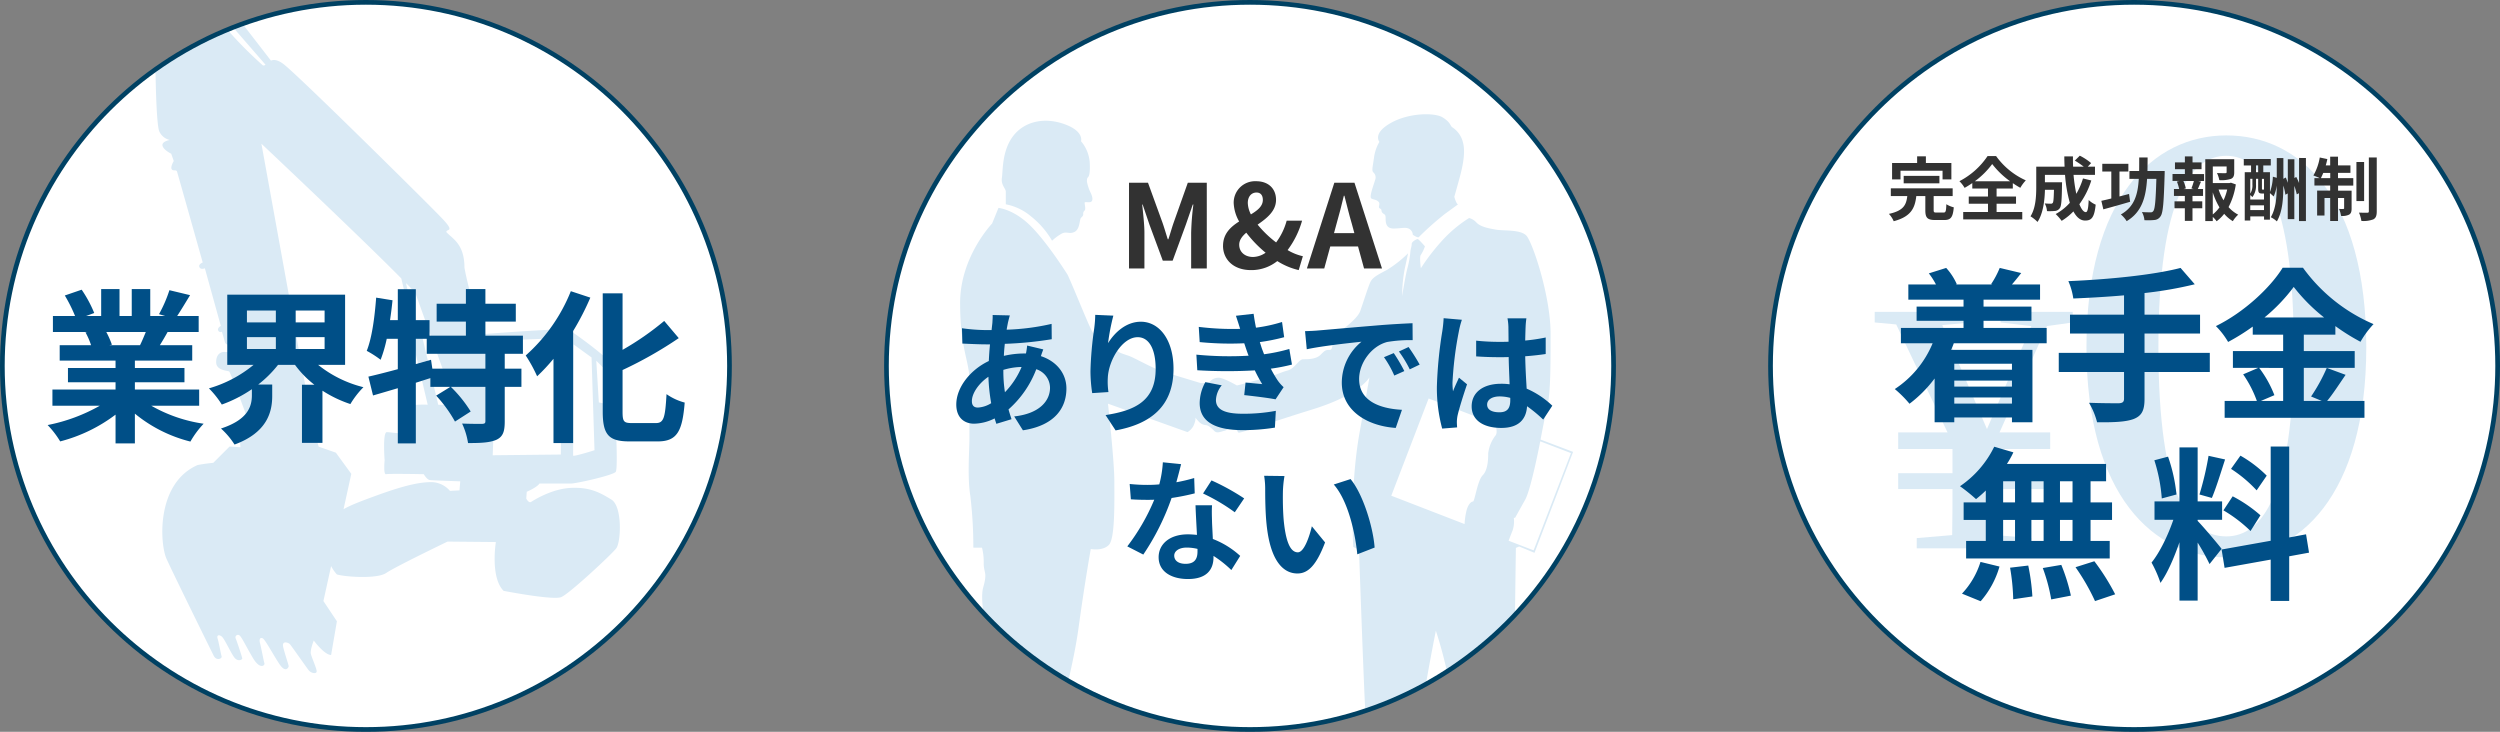 <svg xmlns="http://www.w3.org/2000/svg" xmlns:xlink="http://www.w3.org/1999/xlink" width="756.39" height="221.42" viewBox="0 0 756.39 221.42">
  <rect x="0" y="0" width="756.39" height="221.42" fill="#808080" stroke="none"/>
  <defs>
    <clipPath id="clip-path">
      <circle id="楕円形_527" data-name="楕円形 527" cx="110" cy="110" r="110" transform="translate(350.005 1731.197)" fill="#fff"/>
    </clipPath>
    <clipPath id="clip-path-2">
      <circle id="楕円形_526" data-name="楕円形 526" cx="110" cy="110" r="110" transform="translate(82.515 1731.197)" fill="#fff"/>
    </clipPath>
  </defs>
  <g id="グループ_2744" data-name="グループ 2744" transform="translate(-81.805 -1730.487)">
    <circle id="楕円形_519" data-name="楕円形 519" cx="110" cy="110" r="110" transform="translate(350.005 1731.197)" fill="#fff"/>
    <g id="マスクグループ_462" data-name="マスクグループ 462" clip-path="url(#clip-path)">
      <g id="グループ_2738" data-name="グループ 2738" transform="translate(81.805 1730.487)">
        <path id="パス_2197" data-name="パス 2197" d="M414.93,60.07c.78.39,1.45.28,2.15.98s-.35,1.64.43,2.03.21.76.78,1.33.94.31.94,1.64.12,3.09,2.39,3.09,3.6-.5,4.71.08a2.154,2.154,0,0,1,1.12,1.81s1.5,1.03,1.82.71a90.923,90.923,0,0,1,7.86-6.99c2.99-2.17,3.97-2.89,3.97-2.89l-.31-.31a8.669,8.669,0,0,1-.78-2.02s.64-2.23,1.4-4.99,2.17-7.93,1.23-11.39a7.523,7.523,0,0,0-3.34-4.7c-.59-.58-.47-1.46-2.82-2.93s-10.15-1.47-15.73,1.71c-5.57,3.16-3.4,5.69-3.4,5.69a12.552,12.552,0,0,0-1.64,4.81c-.41,2.93-.73,3.89-.2,4.42a2.016,2.016,0,0,1,.53,2.31c-.33,1.25-1.9,5.21-1.12,5.59Zm44.72,105.28,4.62,1.91,11.68-30.54-9.85-3.73c.71-3.75,1.39-7.17,1.83-8.82,1.17-4.46,1.21-11.79,1.21-23.23s-5.52-27.85-7.37-29.7-6.81-1.35-9.16-1.76-4.61-.85-5.87-2.11a4.6,4.6,0,0,0-2.25-1.41,39.49,39.49,0,0,0-7.26,5.87,62.794,62.794,0,0,0-7.34,9.33s-.5-3.55,0-4.05a11.225,11.225,0,0,0,1.23-2.58s-1.88-2.2-2.2-2.2-1.8.76-1.8,1.48-.39,1.78-.39,2.24a29,29,0,0,1-.9,5.09c-.59,2.08-1.61,8.45-1.61,8.45a45.2,45.2,0,0,1,.8-8.32c.83-3.75,1-4.63,1-4.63a35.561,35.561,0,0,1-6.37,5.01c-2.81,1.49-4.38,2.27-5.05,3.72s-2.08,5.95-3.02,8.65-5.93,5.93-7.39,7.39-.59,4.46-1.88,4.46-1.4.11-2.76,1.47-3.82,1.35-5.23,1.35-2.52,2.82-4.75,3.41-5.34,2.11-7.75,2.58-7.1,1.93-7.62,1.93c0,0-4.01-2.33-5.5-2.33a3.544,3.544,0,0,0-2.7,1.22c-.43.42-2.31.42-2.31.42h-.38s-6.64-2.02-10.67-3.24-9.36-4.46-11.28-5.08-2.76-.92-3.28-1.44a6.114,6.114,0,0,0-2.49-1.62c-1.4-.52-.22-1.09-1.31-2.18s-2.97-1.05-3.59-1.67-4.63-10.58-6.56-15.04c-.32-.74-.69-1.58-1.09-2.47,0,0-5.99-9.6-11.16-14.76s-9.79-5.51-9.79-5.51l-1.92,4.72s-9.68,10.06-9.68,24.03,2.82,17.51,2.82,23.41v17.18c0,4.06-.66,11.94.26,17.71a131.766,131.766,0,0,1,.92,15.74h2.62a17.717,17.717,0,0,1,.52,4.72c0,3.02,1.18,2.63-.13,7.21s1.64,13.45.39,14.7-4.06,16-4.06,28.39,1.88,32.64,1.88,32.64l1.04,1.04a28.407,28.407,0,0,0,.27,4.08,14.855,14.855,0,0,1,.05,3.41l3.76,2.23h2.05s1.05,2.54,4.99,3.8a21.283,21.283,0,0,0,12.28.53c4.37-1.14,5.64-2.62,5.99-2.98s.18-2.27-2.14-3.15-4.6-3.15-6.74-5.29a29.971,29.971,0,0,1-2.89-3.19s.83-.04.83-.21v-.66h1.18v-2.14s2.84-.21,4.33.79,6.12.7,9.7,0,7.69-3.54,7.69-4.15-1.22-3.23-2.93-3.02-6.56,1.09-8.09,1.09-3.24-2.19-3.89-2.84a2.586,2.586,0,0,0-1.09-.74s.9-6.34-1.46-9.55-2.69-3.54-2.69-5.05,6.36-22.76,8.33-37.12,3.74-24.13,3.74-24.13,3.54.7,5.46-1.22,1.67-13.03,1.67-19.24-1.93-23.52-1.93-23.52l24.07,8.61a4.994,4.994,0,0,0,1.77-1.83c.84-1.8.61-2.53.61-2.53s.78.94,1.14,1.29a3.282,3.282,0,0,0,1.88.94c.94,0,1.95,1.02,2.73,1.8s1.8.23,3.05-.08S372,129,372.82,129s1.53,1.52,1.87,1.88c.36.35,8.1-2.58,22.53-7.05s17.12-9.68,17.12-9.68l-2.99,16.72c-2.99,16.73-1.92,34.62-1.92,34.62l1.74.77s1.54,43.87,1.93,48.96.47,15.8-.86,17.77c-1.33,1.95,0,8.68-1.87,12.04a94.946,94.946,0,0,0-4.23,9.55l1.41.35a26.653,26.653,0,0,1-3.35,3.99c-2.17,2.17-5.46,2.52-9.63,2.52s-4.28,1.93-4.28,2.69,6.92,2.88,11.32,2.88,9.74-.77,12.68-2.23,4.11-2.11,4.11-2.11l.53,1.99a10.964,10.964,0,0,0,2.94.36,8.209,8.209,0,0,0,3.35-.82s.23,0,.23-1.35.29-4.01.29-4.01l.9-.9v-7.91c0-3.36,2.03-5.91,2.86-8.14s-.82-15.84.47-25.59,4.46-25.47,4.46-25.47a132.028,132.028,0,0,1,4.7,19.25c1.52,9.86,5.98,28.41,5.98,32.04,0,2.65-1.02,6.81-.7,10.33a55.189,55.189,0,0,1,.16,6.65,2.69,2.69,0,0,0,.42.83,1.162,1.162,0,0,1,.3.46c-.54.66-1.25,1.48-2.12,2.35-2.17,2.17-5.46,2.52-9.63,2.52s-4.28,1.94-4.28,2.7,6.92,2.88,11.32,2.88,9.74-.76,12.68-2.23,4.11-2.11,4.11-2.11l.36,1.86h2.05a7.058,7.058,0,0,0,2.82-.65s.17-.17.17-1.93a10.5,10.5,0,0,0-.88-3.69l1.56-1.65v-8.63c0-4.58-1.06-13.73-1.06-19.19s-1.23-17.25-1.23-21.65-2.82-16.55-2.82-20.6.3-24.61.3-24.61l.94-.39Zm-7.26-33.48a10.89,10.89,0,0,0-2.13,5.32c0,1.33,0,4.93-1.64,6.58s-2.42,7.98-2.97,7.98-1.59.88-2.06,3.23a20.5,20.5,0,0,0-.47,3.58l-22.18-8.58,11.3-29.42,20.15,7.74s.95,2.63,0,3.57Zm4.05,31.74s.55-1.5,1.21-3.14a8.549,8.549,0,0,0,.36-3.8h.39s1.25-2.27,3.05-5.48,4.56-17.66,4.56-17.66l9.29,3.56L464,166.51l-7.56-2.91ZM304.3,61.81a16.726,16.726,0,0,1,7.74,3.74,25.959,25.959,0,0,1,6.27,7.28,15.744,15.744,0,0,1,2.67-2.01c1.7-1.05,2.4.18,4.11-.65s1.47-3.77,1.98-4.27.67-.66.67-1.11a1.19,1.19,0,0,1,.42-1.09c.41-.42,0-1.84,0-2.32s1.2-.02,1.83-.27c.63-.23.74-1.13.09-2.58a13.369,13.369,0,0,1-1.22-3.58c0-.6,0-1.01.31-1.31s.74-1.19.52-4.72a11.221,11.221,0,0,0-2.62-6.19s1.05-3.08-5.25-5.25-12.27-.52-15.48,3.94-2.88,10.23-3.21,12.39,1.18,3.21,1.18,4.19v3.81Z" fill="#daeaf5"/>
      </g>
    </g>
    <circle id="楕円形_518" data-name="楕円形 518" cx="110" cy="110" r="110" transform="translate(82.515 1731.197)" fill="#fff"/>
    <g id="マスクグループ_461" data-name="マスクグループ 461" clip-path="url(#clip-path-2)">
      <g id="グループ_2737" data-name="グループ 2737" transform="translate(81.805 1730.487)">
        <path id="パス_2196" data-name="パス 2196" d="M184.95,151.13c-3.36-2.05-6.43-3.8-12.28-3.51s-11.26,3.8-11.99,4.24-1.46-1.02-1.46-1.02l.15-2.05s3.17-1.36,3.83-2.49h9.55c1.54,0,12.43-2.41,13.52-3.51s-.8-30.7-1.24-32.45-11.62-9.87-12.94-10.53-26.31,1.31-26.31,1.31-4.17-13.81-5.26-20.17c0-7.24-3.73-8.77-5.48-10.74,0-1.1,2.85.22-1.32-4.17S89.86,22.4,85.7,19.33c-1.76-1.3-2.9-1.34-3.72-.99L59.17-11.17c.18-1.92.04-2.97-1.01-3.81-1.1-.88-7.02-6.14-9.54-6.47s-4.93,1.64-5.04,2.52a22.984,22.984,0,0,1-.77,5.26C36.56-11.59,38.1-2.16,39.08.47s8,20.94,8,22.04.22,15.02,1.1,17.21a4.6,4.6,0,0,0,3.18,2.63s-2.52.44-2.19,1.75,2.63,2.41,2.63,2.41l.77,2.2s-.99,1.64-.66,2.41,1.42.11,1.64.77,7.78,27.52,7.78,27.52-1.43.55-.99,1.43,1.64.33,1.64.33L66.81,98.6s-1.21.66-.77,1.42a.747.747,0,0,0,1.1.33s.55,1.86.88,3.07a1.036,1.036,0,0,0,1.43.77l.55,2.19a9.341,9.341,0,0,1-1.86.11c-1.1-.11-2.74.44-2.74,3.07s3.51,2.52,3.95,2.85,5.92,15.24,5.92,15.24l-3.4.88-.22,2.19v1.53l.88.33.22,2.74-3.29-.22-4.93,4.93s-2.41.22-4.71.66c-12.61,5.48-11.51,23.79-9.43,28.4s13.38,27.52,14.25,29.27,2.63.88,2.41.22-.88-4.39-1.21-5.37.33-1.32,1.21-.66,2.74,4.93,3.84,6.36,2.41.66,2.41.33-1.64-5.26-1.97-6.03a.76.76,0,0,1,1.1-.99c.66.44,1.86,3.07,4.06,6.8s3.73,2.3,3.51,1.65-.99-4.82-1.32-6.03,0-1.86.77-1.53,3.29,5.15,5.15,7.89,2.74.88,2.74.55-1.1-3.51-1.64-5.7,1.54-1.43,1.97-.99,4.93,6.91,5.7,7.9,2.44,1.23,2.44.36-1.46-4.08-1.75-5.25.87-4.08.87-4.08,3.21,4.38,5.25,4.38l1.75-10.2-4.08-6.12,2.33-10.58a11.357,11.357,0,0,0,1.75,2.53c2.34.73,12.13,1.46,14.91-.44s18.57-9.5,18.57-9.5l14.62.14s-1.75,10.67,2.34,14.77c3.07.58,15.06,2.78,17.4,1.9s15.2-12.86,16.67-14.76,1.9-12.72-1.46-14.76Zm-1.79-39.25c1.42,1.42,1.31,9.76,1.31,10.2s-3.29-.33-3.29-.33l-.77-12.61s1.32,1.31,2.74,2.74Zm-9.63-7.68,5.45,3.95.89,28.07s-6.47,2.05-6.47,1.61.13-33.62.13-33.62Zm-23.15-1.1s18.42-.88,19.74-.66l-.44,35.08-20.61.22,1.32-34.65ZM125.82,89.07c.88,2.41,12.06,33.55,12.06,33.55s-2.47-.09-5.29-.15l-5.73-24.34a1.53,1.53,0,0,0-1.37-1.17l-2.66-11.31a22.875,22.875,0,0,1,2.99,3.42ZM67.7,7.72A68.874,68.874,0,0,1,59.26-4.56l-.06-.19L80.33,19.58a.858.858,0,0,1-.79.21A123.373,123.373,0,0,1,67.7,7.73ZM136.12,148.5a7.52,7.52,0,0,0-5.56-2.63c-3.51,0-7.89.88-16.37,3.95-5.02,1.82-8.14,3.02-10.25,4.25l2.35-10.7-4.67-6.41-5.2-1.82-1.1-3.73-.44-3.95a7.883,7.883,0,0,0,1.53-5.04c-.22-2.85-3.51-2.85-3.51-2.85L79.09,43.48s30.7,28.94,42.33,40.77l3.06,12.99a1.533,1.533,0,0,0-.63,1.62l5.55,23.59a28.487,28.487,0,0,0-4.92.19c-1.32.44-1.97,6.8-1.97,7.89s-4.17.22-5.48.22-.66,8.55-.66,8.55-.44,4.38.44,4.17,11.4,0,11.4,0,.88,1.54,1.75,1.76c.31.08,4.27.23,9.29.4l-.23,2.74-2.92.15Z" fill="#daeaf5"/>
      </g>
    </g>
    <circle id="楕円形_520" data-name="楕円形 520" cx="110" cy="110" r="110" transform="translate(350.005 1731.197)" fill="none"/>
    <circle id="楕円形_521" data-name="楕円形 521" cx="110" cy="110" r="110" transform="translate(617.485 1731.197)" fill="#fff"/>
    <circle id="楕円形_522" data-name="楕円形 522" cx="110" cy="110" r="110" transform="translate(617.485 1731.197)" fill="none" stroke="#004163" stroke-miterlimit="10" stroke-width="1.42"/>
    <g id="グループ_2739" data-name="グループ 2739" transform="translate(81.805 1730.487)">
      <path id="パス_2198" data-name="パス 2198" d="M619.3,98.66l-14.33,32.17H620.3v5.01H603.57v7.32H620.3v4.81H603.57c0,4.21.1,8.02.3,13.93l10.72.9v3.11H579.92V162.8l10.72-.9c.1-5.91.1-9.72.1-13.93H574.31v-4.81h16.43v-7.32H574.31v-5.01h14.93L573.71,98.16l-6.51-.6V94.35h29.36v3.21l-8.92.8,13.53,31.46L614.6,98.66l-9.32-1.1V94.35h21.84v3.21l-7.82,1.1Z" fill="#daeaf5"/>
      <path id="パス_2199" data-name="パス 2199" d="M715.93,105.06c0,44.89-20.39,63.57-42.33,63.57s-42.33-18.68-42.33-63.57,20.05-64.09,42.33-64.09,42.33,18.68,42.33,64.09ZM673.6,162.29c10.62,0,20.39-12.34,20.39-57.23s-9.77-57.92-20.39-57.92-20.56,12.34-20.56,57.92S662.64,162.29,673.6,162.29Z" fill="#daeaf5"/>
    </g>
    <g id="グループ_2740" data-name="グループ 2740" transform="translate(81.805 1730.487)">
      <path id="パス_2200" data-name="パス 2200" d="M588,64.31c.69,0,.8-.34.88-2.52a7.646,7.646,0,0,0,2.25.94c-.27,3.04-.9,3.84-2.9,3.84h-2.69c-2.44,0-3.02-.71-3.02-2.98V59.33h-2.73c-.42,3.61-1.57,6.21-6.84,7.6a7.584,7.584,0,0,0-1.45-2.22c4.49-.97,5.25-2.77,5.56-5.38h-4.98V56.98h18.71v2.35h-5.75v4.22c0,.67.13.76.88.76H588ZM575,54.27h-2.54V49.31h7.58V47.29h2.65v2.02h7.71v4.96h-2.67V51.65H575.01v2.62Zm.97,1.2V53.2h10.81v2.27Z" fill="#323232"/>
      <path id="パス_2201" data-name="パス 2201" d="M604.08,64.14h7.77v2.25H593.98V64.14h7.5v-2.5h-5.82V59.46h5.82V57.05h-4.75V55.39c-.76.52-1.53,1.01-2.33,1.45a9.35,9.35,0,0,0-1.57-2.02,22.919,22.919,0,0,0,8.52-7.6h2.58a22.246,22.246,0,0,0,8.99,7.35,11.981,11.981,0,0,0-1.66,2.25,25.485,25.485,0,0,1-2.27-1.41v1.64h-4.91v2.41h5.88v2.18h-5.88v2.5Zm4.09-9.3a25.59,25.59,0,0,1-5.42-5.21,24.448,24.448,0,0,1-5.25,5.21Z" fill="#323232"/>
      <path id="パス_2202" data-name="パス 2202" d="M632.74,54.59a24.31,24.31,0,0,1-3.61,7.2c.61,1.51,1.28,2.39,1.95,2.39.5,0,.76-1.05.86-3.67a6.947,6.947,0,0,0,2.12,1.41c-.4,3.88-1.24,4.81-3.19,4.81-1.47,0-2.62-1.05-3.55-2.77a18.033,18.033,0,0,1-3.55,2.86,15.805,15.805,0,0,0-1.81-2.06,15.906,15.906,0,0,0,4.28-3.4,43.378,43.378,0,0,1-1.45-8.46H618.7v2.25h5.19s-.02.65-.02.94c-.06,4.41-.19,6.28-.67,6.89a1.949,1.949,0,0,1-1.45.84,17.421,17.421,0,0,1-2.42.06,5.576,5.576,0,0,0-.69-2.33c.76.06,1.47.08,1.81.08a.684.684,0,0,0,.63-.25c.21-.29.29-1.3.36-3.95h-2.73c-.08,3.07-.52,7.16-2.25,9.72a10.765,10.765,0,0,0-2.12-1.7c1.6-2.52,1.74-6.17,1.74-8.9V50.42h8.57c-.04-1.03-.08-2.06-.08-3.11h2.62c-.02,1.05,0,2.08.04,3.11h3.21a27.664,27.664,0,0,0-2.69-1.83l1.51-1.49a17.32,17.32,0,0,1,3.42,2.25l-1.01,1.07h2.18V52.9h-6.49a49.077,49.077,0,0,0,.84,5.75,21.575,21.575,0,0,0,2.02-4.66l2.5.61Z" fill="#323232"/>
      <path id="パス_2203" data-name="パス 2203" d="M644.48,61.05c-2.77.82-5.79,1.66-8.1,2.29l-.61-2.58c.86-.19,1.91-.42,3.02-.71V51.9h-2.73V49.55h7.89V51.9h-2.69v7.54l2.9-.76.32,2.37Zm10.46-9.32s0,.84-.02,1.16c-.25,8.48-.48,11.55-1.24,12.56a2.383,2.383,0,0,1-1.85,1.11,20.163,20.163,0,0,1-3.02.06,6.1,6.1,0,0,0-.76-2.46c1.09.08,2.12.08,2.6.08a.861.861,0,0,0,.82-.36c.53-.57.76-3.21.95-9.76h-2.81c-.36,5.61-1.58,10.04-6.17,12.79a8.474,8.474,0,0,0-1.76-2.02c4.07-2.31,5.14-5.96,5.42-10.77h-2.83V51.73h2.94c.02-1.28.02-2.67.02-4.09h2.54c0,1.41-.02,2.79-.04,4.09h5.23Z" fill="#323232"/>
      <path id="パス_2204" data-name="パス 2204" d="M663.34,52.66h3.51v2.1h-1.74l.82.21c-.36.78-.67,1.6-.97,2.22h1.58v2.1h-3.19v1.62h2.96v2.1h-2.96v3.82h-2.31V63.01h-3.13v-2.1h3.13V59.29h-3.3v-2.1h1.58a12.827,12.827,0,0,0-.69-2.25l.76-.19h-2.08v-2.1h3.74V51.2h-3V49.14h3V47.31h2.31v1.83h2.73V51.2h-2.73v1.45Zm-.32,4.35a21.958,21.958,0,0,0,.76-2.25h-3.19a9.177,9.177,0,0,1,.74,2.25l-.67.19h3.04l-.67-.19Zm13.44-1.22a21.572,21.572,0,0,1-2.2,6.87,10.135,10.135,0,0,0,2.92,2.29,8.56,8.56,0,0,0-1.62,1.97,10.7,10.7,0,0,1-2.62-2.23,11.614,11.614,0,0,1-2.29,2.25,6.871,6.871,0,0,0-1.16-1.3v1.24h-2.27V48.17h8.76v3.95c0,1.07-.23,1.68-1.05,2.02a9.615,9.615,0,0,1-3.46.36,8.541,8.541,0,0,0-.71-2.14c1.03.04,2.18.04,2.5.04.31-.02.42-.08.42-.32V50.36H669.5v5.02h5.06l.42-.11,1.49.53Zm-6.97,9.09a10.83,10.83,0,0,0,2.02-2.14,20.9,20.9,0,0,1-2.02-4.54Zm1.76-7.54a15.5,15.5,0,0,0,1.49,3.25,15.379,15.379,0,0,0,1.11-3.25Z" fill="#323232"/>
      <path id="パス_2205" data-name="パス 2205" d="M697.67,47.78V66.89h-2.1V58.45l-.67.36a17.969,17.969,0,0,0-.74-2.58V66.29h-1.99V58.52l-.71.4a15.288,15.288,0,0,0-.63-2.77c0,3.9-.21,7.81-1.95,10.83a7.925,7.925,0,0,0-1.83-1.26c1.57-2.71,1.78-6.09,1.78-9.57v-.02a11.168,11.168,0,0,1-.92,3.3l-1.13-1.01v8.04H685v-.99h-4.16v1.26h-1.68V52.1h1.91V50.06h-2.2V48.11h8.17v1.95h-2.27V52.1h2.02v5.98a14.544,14.544,0,0,0,.88-4.62l1.18.34V47.82h2V54.1l.73-.4c.21.5.42,1.07.61,1.62V48.18h1.99v5.67l.57-.31c.29.57.59,1.2.84,1.83V47.79l2.1.02Zm-15.1,8.13a5.762,5.762,0,0,1-1.09,3.72,6.577,6.577,0,0,0-.65-.61v1.34h4.16V58.55h-.59c-.92,0-1.18-.27-1.18-1.47V54.1h-.65v1.81Zm-1.74-1.81v4.47a4.553,4.553,0,0,0,.65-2.69V54.09h-.65Zm4.16,9.45V62.12h-4.16v1.43Zm-2.42-11.46h.65V50.05h-.65Zm2.42,2.02h-.63v2.94c0,.27.04.31.19.31h.44Z" fill="#323232"/>
      <path id="パス_2206" data-name="パス 2206" d="M707.4,53.9H712v2.25h-4.6v1.53h4.09v5.35c0,.96-.15,1.55-.76,1.91a4.575,4.575,0,0,1-2.44.38,7.863,7.863,0,0,0-.61-2.12,9.917,9.917,0,0,0,1.3.02c.19,0,.25-.04.25-.25V59.9h-1.85v6.97h-2.37V59.9h-1.72v5.31h-2.23V57.67h3.95V56.14h-4.77V53.89h1.58c-.55-.27-1.41-.63-1.89-.8a16.4,16.4,0,0,0,1.93-5.44l2.29.48c-.13.65-.29,1.28-.48,1.91h1.34V47.4h2.37v2.64h3.76v2.27h-3.76v1.58Zm-2.37,0V52.32h-2.12c-.23.59-.48,1.11-.71,1.58Zm10.25,6.93h-2.33V49.01h2.33Zm3.82-13.19V63.93c0,1.34-.27,2.02-1.03,2.44a8.591,8.591,0,0,1-3.61.48,11.112,11.112,0,0,0-.73-2.52c1.07.04,2.16.04,2.52.04.34-.02.46-.11.46-.46V47.64h2.39Z" fill="#323232"/>
    </g>
    <g id="グループ_2741" data-name="グループ 2741" transform="translate(81.805 1730.487)">
      <path id="パス_2207" data-name="パス 2207" d="M591.13,103.86c-.25.7-.5,1.35-.8,2h24.6v21.9h-6.2v-1.45H591.28v1.45h-5.95V114.51a38.016,38.016,0,0,1-7.6,7.65,34.015,34.015,0,0,0-4.45-4.45,30.442,30.442,0,0,0,11.45-13.85h-9.6V99.21h18.95V97.06h-14.2v-4.3h14.2v-2.1h-16.7v-4.6h8.35a21.224,21.224,0,0,0-2.15-3.35l5.25-1.65a18.249,18.249,0,0,1,3.2,4.9l-.25.1h11l-.35-.1a27.456,27.456,0,0,0,2.6-4.9l6.5,1.55c-1,1.3-1.95,2.45-2.8,3.45h8.5v4.6h-17.1v2.1h14.5v4.3h-14.5v2.15h19.1v4.65h-28.1Zm.15,6.2v1.8h17.45v-1.8Zm17.45,5.1H591.28v1.8h17.45Zm0,6.95v-1.85H591.28v1.85Z" fill="#004f87"/>
      <path id="パス_2208" data-name="パス 2208" d="M668.59,112.56H648.84v8.15c0,3.55-.9,5.1-3.25,6.05-2.4.9-6,1.05-11.1,1a23.066,23.066,0,0,0-2.45-5.9c3.7.15,7.9.15,9,.15,1.15-.05,1.6-.4,1.6-1.4v-8.05H622.89v-5.8h19.75v-5.85H626.29v-5.7h16.35V89.36c-5.2.45-10.45.75-15.35.95a19.912,19.912,0,0,0-1.5-5.25c12.05-.5,25.75-1.85,33.95-4l4.3,4.95a117.8,117.8,0,0,1-15.2,2.65v6.55h16.8v5.7h-16.8v5.85h19.75Z" fill="#004f87"/>
      <path id="パス_2209" data-name="パス 2209" d="M709.68,113.41c-1.9,2.75-3.85,5.8-5.6,7.9h11.3v5.1h-42.3v-5.1h9.75a34.353,34.353,0,0,0-4.15-8.05l4.55-1.95h-7.65v-5.1h15.2v-4.95h-9.2V98.81a63.9,63.9,0,0,1-7.45,4.65,23.307,23.307,0,0,0-3.7-4.8c8.5-4.15,16.5-11.65,20.2-17.65h6.15a51.087,51.087,0,0,0,21.35,17.05,27.931,27.931,0,0,0-3.95,5.35,63.2,63.2,0,0,1-7.6-4.75v2.6h-9.55v4.95h15.4v5.1h-15.4v10h5.45l-3.25-1.35a51.928,51.928,0,0,0,4.75-8.65Zm-26.15-2.1a33.731,33.731,0,0,1,4.6,8.25l-4.1,1.75h6.75v-10Zm19.65-15.25a53.349,53.349,0,0,1-9.2-9.25,52.16,52.16,0,0,1-8.85,9.25Z" fill="#004f87"/>
      <path id="パス_2210" data-name="パス 2210" d="M600.81,148.41a34.359,34.359,0,0,1-2.95,2.6,55.064,55.064,0,0,0-4.85-3.9,30.746,30.746,0,0,0,10.35-11.95l5.8,1.7a26.915,26.915,0,0,1-1.95,3.5h30v5.25h-4.7v6.4h6.5v5.3h-6.5v6.35h5.8v5.3H594.86v-5.3h5.95v-6.35h-6.7v-5.3h6.7v-3.6Zm-7.2,31.2a24.637,24.637,0,0,0,5.6-9.6l5.75,1.4a27.362,27.362,0,0,1-5.7,10.5l-5.65-2.3Zm12.45-27.6h3.6v-6.4h-3.6Zm0,11.65h3.6v-6.35h-3.6Zm7.6,7.45a65.41,65.41,0,0,1,1.25,9.35l-5.8.85a63.472,63.472,0,0,0-.95-9.55l5.5-.65Zm4.65-19.1v-6.4h-3.7v6.4Zm-3.7,5.3v6.35h3.7v-6.35Zm9.05,13.6a55.721,55.721,0,0,1,2.9,9.3l-5.95,1.15a53.282,53.282,0,0,0-2.55-9.5Zm3.4-25.3h-3.8v6.4h3.8Zm0,11.7h-3.8v6.35h3.8Zm6.6,12.5a67.819,67.819,0,0,1,6.3,10l-6.1,2.05a64.4,64.4,0,0,0-5.9-10.25Z" fill="#004f87"/>
      <path id="パス_2211" data-name="パス 2211" d="M668.51,170.66a66.8,66.8,0,0,0-3.6-6.5v17.55h-5.5V164.06c-1.6,4.65-3.6,9.3-5.75,12.3a35.331,35.331,0,0,0-2.7-6.15c2.5-3.05,5.05-8.4,6.6-12.95h-5.7v-5.55h7.55V135.36h5.5v16.35h7.4v5.55h-7.4v.35c1.45,1.45,6.2,7.05,7.25,8.45l-3.65,4.6Zm-14.45-19.85a49.44,49.44,0,0,0-2.25-11.55l4.15-1.1a50.132,50.132,0,0,1,2.55,11.45l-4.45,1.2Zm19.15-11.8c-1.3,4-2.75,8.75-4,11.65l-3.75-1.05a93,93,0,0,0,2.75-11.7Zm19.4,29.3v13.5h-5.6v-12.5l-13.95,2.5-.9-5.55,14.85-2.65v-28.5h5.6v27.5l5.1-.95.9,5.55-6,1.1Zm-17.1-18.15a41.758,41.758,0,0,1,8.4,5.75l-3,4.75a42.284,42.284,0,0,0-8.2-6.25Zm7.25-1.8a40.227,40.227,0,0,0-7.75-6.5l2.85-4a37.576,37.576,0,0,1,7.95,6.05Z" fill="#004f87"/>
    </g>
    <circle id="楕円形_523" data-name="楕円形 523" cx="110" cy="110" r="110" transform="translate(82.515 1731.197)" fill="none"/>
    <circle id="楕円形_524" data-name="楕円形 524" cx="110" cy="110" r="110" transform="translate(82.515 1731.197)" fill="none" stroke="#004163" stroke-miterlimit="10" stroke-width="1.42"/>
    <g id="グループ_2742" data-name="グループ 2742" transform="translate(81.805 1730.487)">
      <path id="パス_2212" data-name="パス 2212" d="M45.76,122.75a44.669,44.669,0,0,0,15.85,5.45,27.969,27.969,0,0,0-4,5.4,42.68,42.68,0,0,1-16.8-8.45v9H34.96v-8.7a47.429,47.429,0,0,1-16.75,8.1,27.734,27.734,0,0,0-3.8-4.95,52.53,52.53,0,0,0,15.8-5.85H15.86v-4.9h19.1v-2.2H20.56v-4.3h14.4V109.1H18.06v-4.65h9.5a22.468,22.468,0,0,0-1.7-3.9l.6-.1H16.01V95.6h6.7a44.818,44.818,0,0,0-3.1-6.2l5.1-1.75a37.834,37.834,0,0,1,3.8,7.05l-2.45.9h4.55V87.45h5.55V95.6h3.7V87.45h5.6V95.6h4.45l-1.8-.55a40.277,40.277,0,0,0,3.15-7.25l6.25,1.5c-1.4,2.3-2.75,4.55-3.9,6.3h6.5v4.85h-9.4c-.8,1.45-1.6,2.8-2.35,4h9.8v4.65H40.81v2.25h15v4.3h-15v2.2H60.26v4.9H45.76Zm-13.6-22.3a26.861,26.861,0,0,1,1.7,3.85l-.85.15h9.35c.6-1.2,1.2-2.65,1.75-4H32.16Z" fill="#004f87"/>
      <path id="パス_2213" data-name="パス 2213" d="M96.26,110.4a35.562,35.562,0,0,0,13.7,6.75,26.684,26.684,0,0,0-3.95,5.1,36.547,36.547,0,0,1-8.45-4.05V134h-6.2V116.4h3.75a30.169,30.169,0,0,1-5.85-6H84.11a33.815,33.815,0,0,1-6,5.95h4.25v3.45c0,4.75-1.45,11.05-11.4,14.7a23.466,23.466,0,0,0-4.1-4.85c8.35-2.7,9.35-6.9,9.35-10.1v-1.8a40.1,40.1,0,0,1-9.1,4.65,27.511,27.511,0,0,0-3.9-4.9,37.455,37.455,0,0,0,13.5-7.1H68.76V89.15h35.65V110.4H96.26ZM74.71,97.55h8.75v-3.6H74.71Zm0,8.05h8.75V102H74.71Zm23.5-11.65H89.46v3.6h8.75Zm0,8.05H89.46v3.6h8.75Z" fill="#004f87"/>
      <path id="パス_2214" data-name="パス 2214" d="M152.71,107.05v4.5h5.05v5.5h-5.05V127.5c0,3-.5,4.6-2.5,5.55-2.05.9-4.85,1-8.6,1a21.658,21.658,0,0,0-1.8-5.9c2.5.1,5.2.1,6,.1.85-.05,1.05-.2,1.05-.85V117.05H136.41a39.215,39.215,0,0,1,6,7.45l-4.75,3.05a39.995,39.995,0,0,0-5.7-7.85l4.3-2.65h-6.05V114.4c-1.45.45-2.95.95-4.4,1.4v18.35h-5.45v-16.7c-2.7.8-5.25,1.55-7.5,2.2l-1.4-5.7c2.45-.55,5.55-1.35,8.9-2.25v-9.2h-3.35a40.449,40.449,0,0,1-1.85,6.35,31.832,31.832,0,0,0-4.2-2.7c1.6-4,2.4-10.2,2.85-16.1l4.95.8q-.3,3-.75,6h2.35V87.5h5.45v9.35h4.15v4.7h11V97.3h-8.85V91.9h8.85V87.45h5.9V91.9h9.2v5.4h-9.2v4.25h11.35v5.5h-5.5Zm-5.85,0H129.11V102.5h-3.3v7.65l4.6-1.3.4,2.7h16.05v-4.5Z" fill="#004f87"/>
      <path id="パス_2215" data-name="パス 2215" d="M178.61,90.05a80.53,80.53,0,0,1-5.2,10.1v33.9h-5.95v-25.5a56.65,56.65,0,0,1-4.95,5.3,43.624,43.624,0,0,0-3.45-6.3A51.669,51.669,0,0,0,172.71,88.1ZM198.46,128c2.4,0,2.8-1.7,3.2-8.75a17.166,17.166,0,0,0,5.5,2.55c-.7,8.6-2.25,11.75-8.15,11.75h-8.55c-6.3,0-8.1-2-8.1-9.05V88.75h6v17.1a85.043,85.043,0,0,0,12.6-8.75l4.4,5.2a121.121,121.121,0,0,1-17,9.65v12.6c0,2.95.35,3.45,2.75,3.45h7.35Z" fill="#004f87"/>
    </g>
    <g id="グループ_2743" data-name="グループ 2743" transform="translate(81.805 1730.487)">
      <path id="パス_2216" data-name="パス 2216" d="M341.59,55.28h5.74l4.41,12.15c.56,1.61,1.05,3.33,1.58,4.97h.17c.56-1.64,1.02-3.36,1.58-4.97l4.31-12.15h5.74V81.22h-4.73V70.4a84.068,84.068,0,0,1,.67-8.51h-.18l-2.1,6.09-3.99,10.89h-2.98l-4.03-10.89-2.06-6.09h-.14c.25,2.45.67,6.06.67,8.51V81.22h-4.66V55.28Z" fill="#323232"/>
      <path id="パス_2217" data-name="パス 2217" d="M370.04,74.36c0-3.61,2.27-5.71,4.87-7.35a12.217,12.217,0,0,1-1.65-5.6,6.477,6.477,0,0,1,6.79-6.58c3.71,0,6.02,2.24,6.02,5.64s-2.8,5.57-5.57,7.49a32.593,32.593,0,0,0,5.6,5.39,19.492,19.492,0,0,0,3.19-6.58h4.66a27.042,27.042,0,0,1-4.38,8.89,15.491,15.491,0,0,0,4.62,1.86l-1.26,4.2a20.95,20.95,0,0,1-6.48-2.73,12.547,12.547,0,0,1-7.95,2.73c-5.43,0-8.47-3.33-8.47-7.35Zm9.1,3.39a6.931,6.931,0,0,0,3.78-1.29,36.337,36.337,0,0,1-5.85-6.06c-1.26,1.08-2.14,2.24-2.14,3.64,0,2.21,1.72,3.71,4.2,3.71Zm-.67-12.88c2.03-1.23,3.61-2.49,3.61-4.38,0-1.3-.59-2.24-1.92-2.24-1.54,0-2.63,1.22-2.63,3.15a8.156,8.156,0,0,0,.94,3.47Z" fill="#323232"/>
      <path id="パス_2218" data-name="パス 2218" d="M403.71,55.28h6.09l8.33,25.94H412.7l-1.82-6.65h-8.4l-1.82,6.65h-5.25l8.3-25.94Zm-.1,15.26h6.16L409,67.7c-.81-2.7-1.51-5.67-2.24-8.47h-.17c-.67,2.83-1.44,5.78-2.21,8.47l-.77,2.84Z" fill="#323232"/>
      <path id="パス_2219" data-name="パス 2219" d="M304.97,97.55c-.12.68-.28,1.4-.4,2.2a70.206,70.206,0,0,0,13.6-1.76l.04,4.64a110.089,110.089,0,0,1-14.2,1.4c-.12,1.2-.24,2.44-.28,3.64a27.285,27.285,0,0,1,5.96-.72h.72a21.97,21.97,0,0,0,.36-2.4l4.88,1.16c-.16.44-.48,1.28-.72,2.04,4.64,1.52,7.72,5.16,7.72,9.8,0,5.68-3.32,11.16-13.16,12.64l-2.64-4.2c7.72-.84,10.84-4.76,10.84-8.68a5.948,5.948,0,0,0-4.16-5.6,30.715,30.715,0,0,1-8.4,12.16c.28,1,.6,2,.92,2.96l-4.6,1.4c-.16-.52-.36-1.08-.52-1.64a14.277,14.277,0,0,1-6.2,1.6c-2.92,0-5.4-1.76-5.4-5.8,0-5.16,4.24-10.52,9.84-13.16q.12-2.58.36-5.04h-1.28c-2.08,0-5.2-.16-7.08-.24l-.12-4.64a56.522,56.522,0,0,0,7.36.56h1.6q.12-1.14.24-2.16c.04-.76.12-1.72.08-2.4l5.2.12c-.24.8-.4,1.52-.56,2.12Zm-9.08,25.76a8.527,8.527,0,0,0,4-1.32,55.736,55.736,0,0,1-.84-8c-3,2.04-5,5.08-5,7.36C294.05,122.63,294.61,123.31,295.89,123.31Zm8.16-4.64a24.633,24.633,0,0,0,5.04-7.64,19.941,19.941,0,0,0-5.52.88v.12a42.075,42.075,0,0,0,.48,6.64Z" fill="#004f87"/>
      <path id="パス_2220" data-name="パス 2220" d="M335.25,103.82c1.92-3.12,5.4-6.48,9.92-6.48,5.56,0,9.88,5.44,9.88,14.24,0,11.32-6.92,16.72-17.52,18.64l-3.04-4.64c8.88-1.36,15.16-4.28,15.16-13.96,0-6.16-2.08-9.6-5.44-9.6-4.72,0-8.84,7.08-9.04,12.36a20.915,20.915,0,0,0,.2,4.24l-4.92.32a45.246,45.246,0,0,1-.52-6.68,105.249,105.249,0,0,1,1.12-12.8,35.425,35.425,0,0,0,.32-4.2l5.48.24a65.226,65.226,0,0,0-1.6,8.32Z" fill="#004f87"/>
      <path id="パス_2221" data-name="パス 2221" d="M377.77,107.62c-.2-.48-.36-.96-.52-1.4-.32-.92-.56-1.68-.8-2.36a93.522,93.522,0,0,1-13.48-.36l-.28-4.6a83.2,83.2,0,0,0,12.52.6c-.4-1.28-.8-2.56-1.28-3.96l5.36-.6q.3,2.16.72,4.2a45.974,45.974,0,0,0,7.88-1.72l.64,4.6a58.314,58.314,0,0,1-7.36,1.48c.2.64.4,1.28.6,1.88.2.56.44,1.16.68,1.8a51.642,51.642,0,0,0,7.64-1.6l.8,4.72a53.6,53.6,0,0,1-6.4,1.24,36.4,36.4,0,0,0,2.08,3.56,12.192,12.192,0,0,0,1.8,2.04l-2.44,3.68c-2.24-.44-6.56-.96-9.48-1.28l.4-3.8c1.68.16,3.84.36,5.04.48-.84-1.4-1.6-2.8-2.24-4.16a148.756,148.756,0,0,1-17.4-.04l-.28-4.72a102.5,102.5,0,0,0,15.8.32Zm-9.88,13.4c0,2.96,2.8,4.16,8.08,4.16a52.647,52.647,0,0,0,10.04-.88l-.28,5.08a61.438,61.438,0,0,1-9.72.76c-8,0-12.96-2.36-13.04-8.08a13.283,13.283,0,0,1,1.72-6.44l4.96.96a7.507,7.507,0,0,0-1.76,4.44Z" fill="#004f87"/>
      <path id="パス_2222" data-name="パス 2222" d="M398.77,99.99c3.36-.28,9.96-.88,17.28-1.48,4.12-.36,8.48-.6,11.32-.72l.04,5.12a41.555,41.555,0,0,0-7.72.56c-4.84,1.28-8.48,6.44-8.48,11.2,0,6.6,6.16,8.96,12.96,9.32l-1.88,5.48c-8.4-.56-16.32-5.04-16.32-13.72a16,16,0,0,1,5.96-12.36c-3.76.4-11.92,1.28-16.56,2.28l-.52-5.48c1.6-.04,3.16-.12,3.92-.2Zm26.12,12.28-3.04,1.36a30.862,30.862,0,0,0-3.12-5.56l2.96-1.24a49.65,49.65,0,0,1,3.2,5.44Zm4.64-1.96-3,1.44a35.188,35.188,0,0,0-3.28-5.4l2.92-1.36A59.832,59.832,0,0,1,429.53,110.31Z" fill="#004f87"/>
      <path id="パス_2223" data-name="パス 2223" d="M441.38,100.31a106.776,106.776,0,0,0-1.92,15.48,18.908,18.908,0,0,0,.16,2.6c.52-1.4,1.2-2.76,1.8-4.12l2.44,2c-1.12,3.28-2.4,7.36-2.88,9.52a11.164,11.164,0,0,0-.2,1.88c0,.4.04,1.08.08,1.64l-4.52.36a46.982,46.982,0,0,1-1.6-12.8,126.676,126.676,0,0,1,1.64-16.68,38.158,38.158,0,0,0,.4-3.92l5.52.48a25.975,25.975,0,0,0-.92,3.56Zm20.2-1.4c-.04.88-.08,2.36-.12,4.12a54.8,54.8,0,0,0,6.2-.92v5c-1.92.28-4,.52-6.2.68.08,3.88.28,7.08.44,9.8a26.179,26.179,0,0,1,7.76,5.16l-2.76,4.2a41.956,41.956,0,0,0-4.88-4.04c-.24,3.84-2.4,6.56-7.8,6.56s-8.96-2.32-8.96-6.52,3.44-6.84,8.88-6.84a17.8,17.8,0,0,1,2.6.16c-.08-2.48-.24-5.4-.28-8.24-.96.04-1.92.04-2.84.04-2.36,0-4.64-.08-7-.24v-4.76a66.651,66.651,0,0,0,7,.36c.92,0,1.88,0,2.8-.04,0-1.96-.04-3.6-.04-4.44a16.985,16.985,0,0,0-.28-2.64h5.72a25.044,25.044,0,0,0-.24,2.6Zm-7.92,25.83c2.44,0,3.28-1.28,3.28-3.64v-.72a12.349,12.349,0,0,0-3.2-.44c-2.28,0-3.8.96-3.8,2.48C449.94,124.06,451.54,124.74,453.66,124.74Z" fill="#004f87"/>
      <path id="パス_2224" data-name="パス 2224" d="M355.91,145.91a49.038,49.038,0,0,0,5.4-1.28l.16,4.64a69.394,69.394,0,0,1-7,1.4,73.7,73.7,0,0,1-8.56,17.12l-4.84-2.48a63.021,63.021,0,0,0,8.16-14.12c-.72.04-1.4.04-2.08.04-1.64,0-3.28-.04-5-.16l-.36-4.64a50.533,50.533,0,0,0,5.32.28c1.2,0,2.4-.04,3.64-.16a33.636,33.636,0,0,0,1.08-6.68l5.52.56c-.32,1.28-.84,3.32-1.44,5.48Zm10.8,12.08c.04,1.16.16,3.08.24,5.08a26.158,26.158,0,0,1,8.28,5.12l-2.68,4.28a33.91,33.91,0,0,0-5.4-4.28v.4c0,3.72-2.04,6.6-7.72,6.6-4.96,0-8.88-2.2-8.88-6.6,0-3.92,3.28-6.92,8.84-6.92.96,0,1.84.08,2.76.16-.16-2.96-.36-6.52-.44-8.96h5c-.12,1.68-.04,3.36,0,5.12Zm-8,12.6c2.76,0,3.6-1.52,3.6-3.72v-.8a14.369,14.369,0,0,0-3.24-.4c-2.32,0-3.8,1.04-3.8,2.44,0,1.48,1.24,2.48,3.44,2.48Zm5.28-21.28,2.56-3.96a68.9,68.9,0,0,1,9.88,5.44l-2.84,4.2A57.732,57.732,0,0,0,363.99,149.31Z" fill="#004f87"/>
      <path id="パス_2225" data-name="パス 2225" d="M388.15,148.91c-.04,2.6,0,5.6.24,8.48.56,5.76,1.76,9.72,4.28,9.72,1.88,0,3.48-4.68,4.24-7.88l4,4.88c-2.64,6.96-5.16,9.4-8.36,9.4-4.4,0-8.2-3.96-9.32-14.68-.4-3.68-.44-8.36-.44-10.8a24.312,24.312,0,0,0-.32-4.08l6.16.08a32.362,32.362,0,0,0-.48,4.88Zm27.75,16.76-5.24,2.04c-.64-6.44-2.76-16.16-7.12-21.12l5.08-1.64C412.42,149.55,415.46,159.55,415.9,165.67Z" fill="#004f87"/>
    </g>
    <circle id="楕円形_525" data-name="楕円形 525" cx="110" cy="110" r="110" transform="translate(350.005 1731.197)" fill="none" stroke="#004163" stroke-miterlimit="10" stroke-width="1.42"/>
  </g>
</svg>
